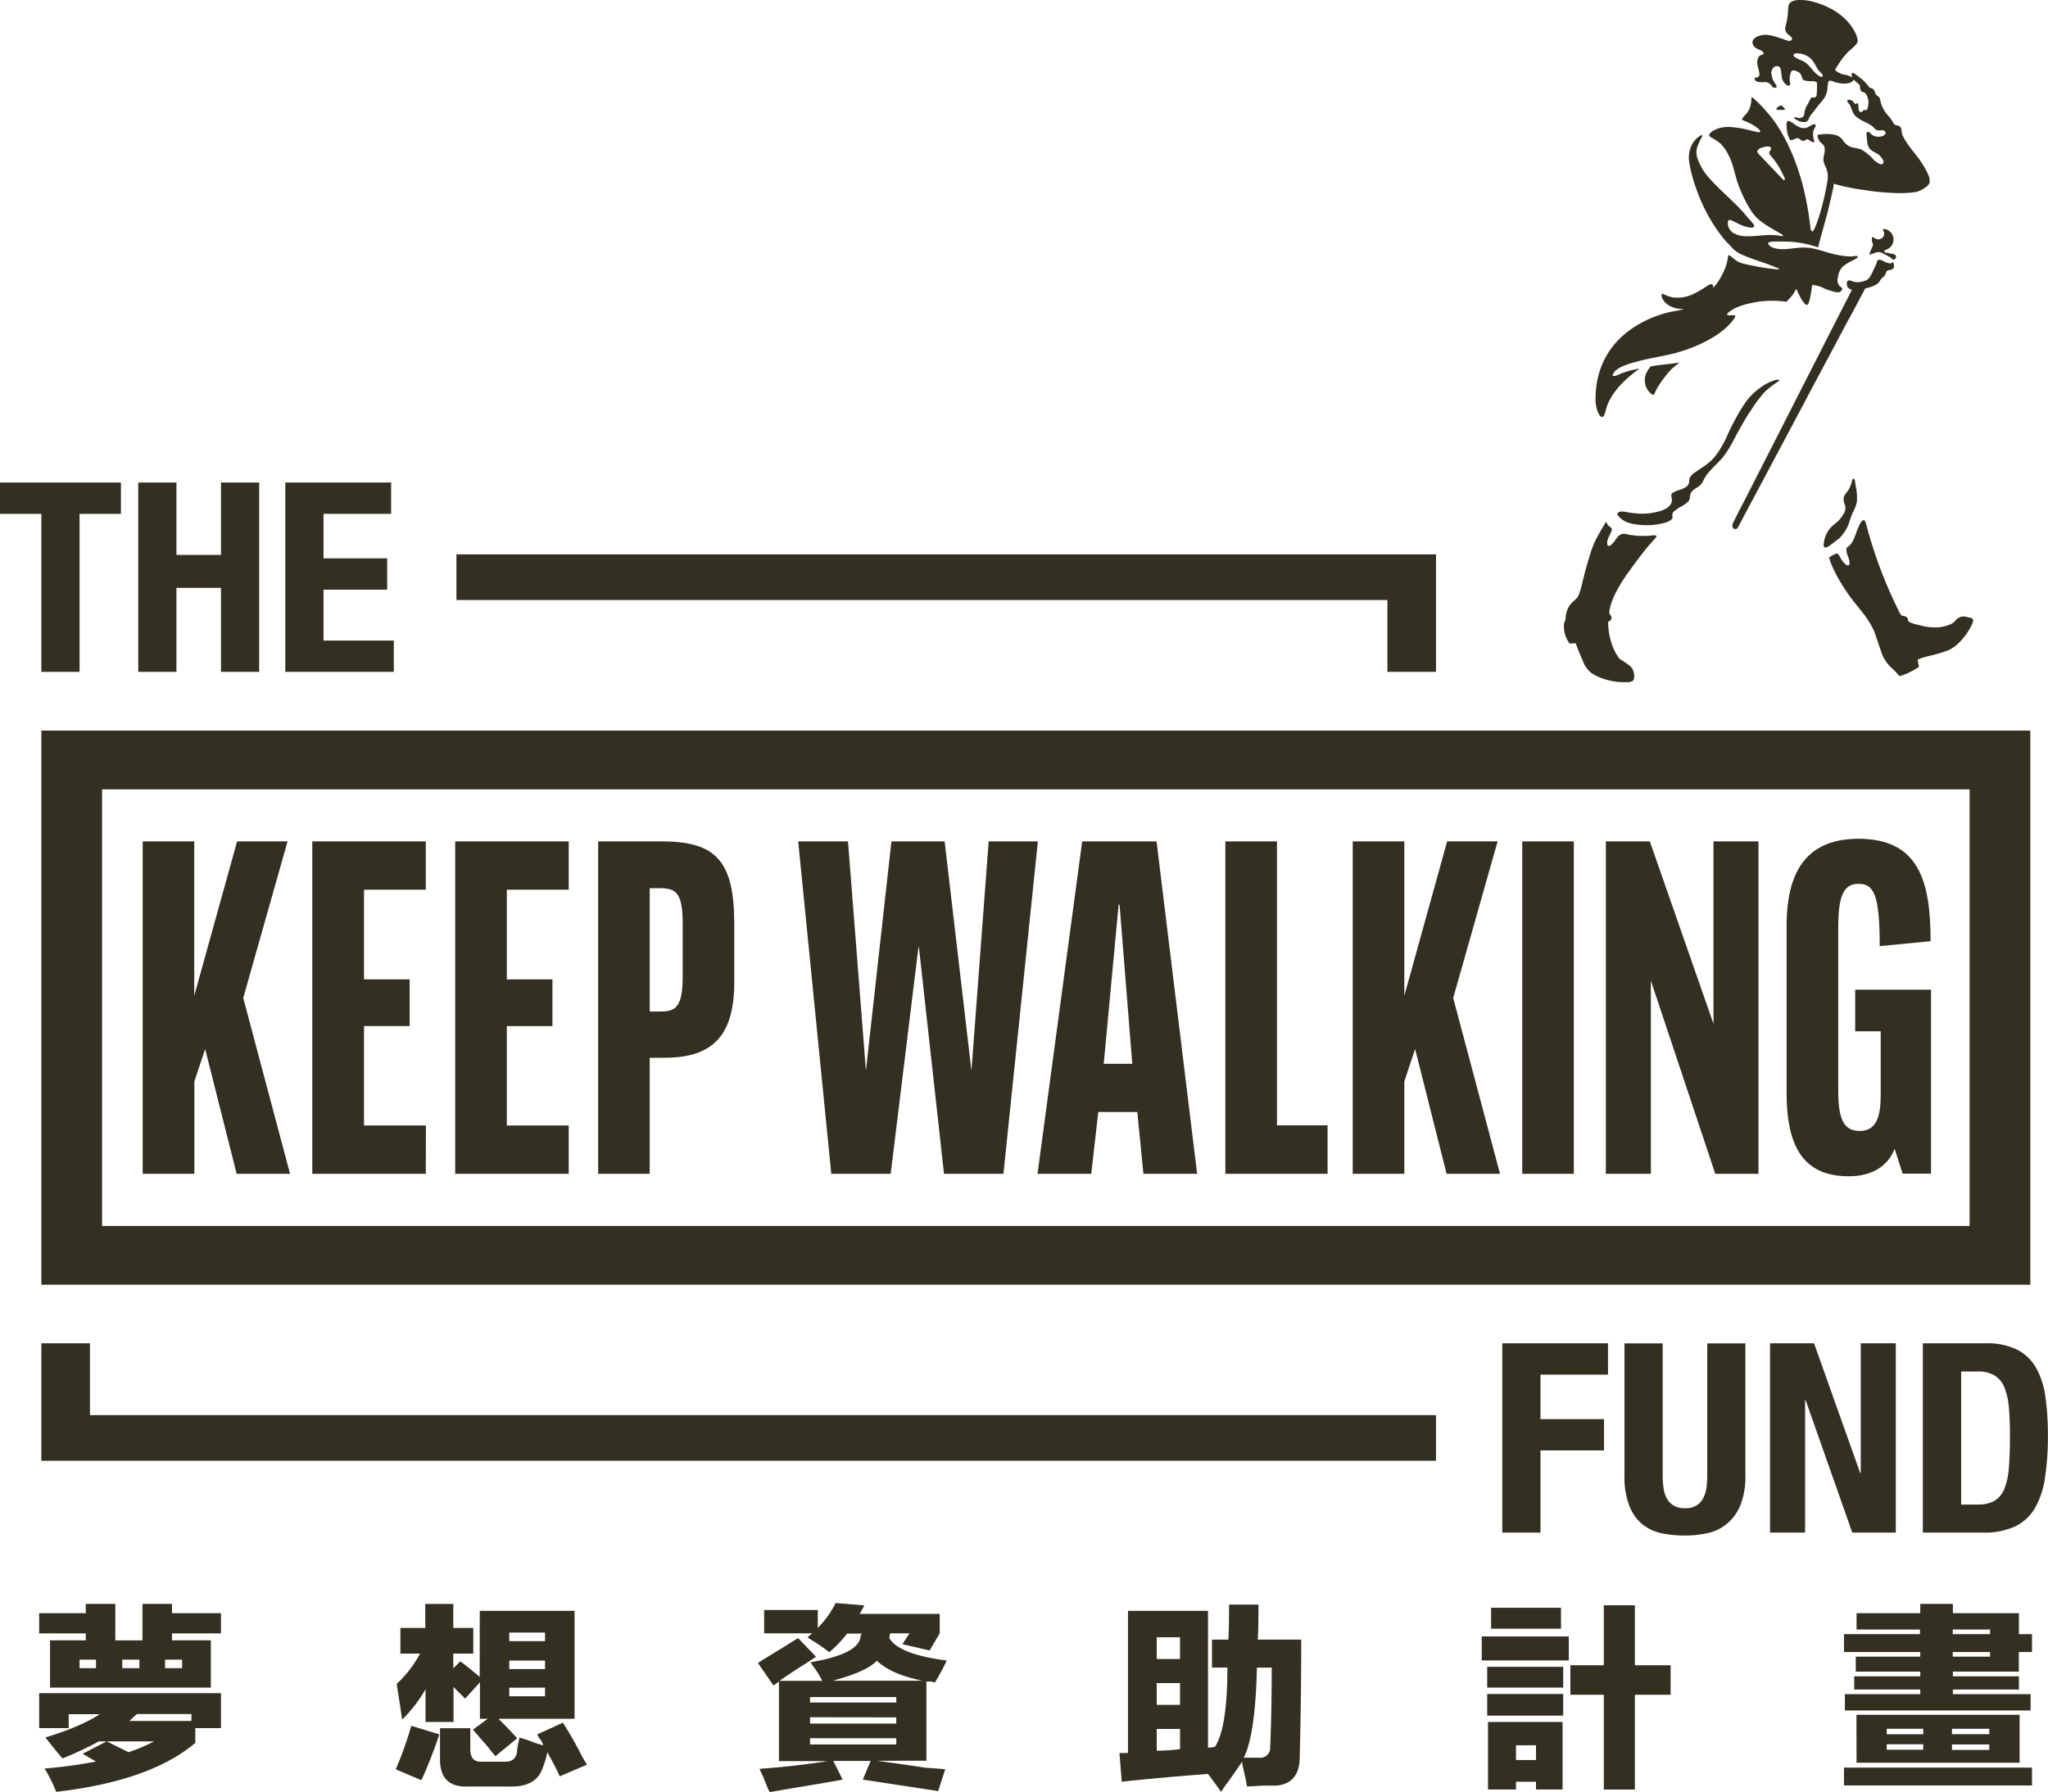 <svg xmlns="http://www.w3.org/2000/svg" viewBox="0 0 512 448.06"><defs><style>.cls-1{fill:#332f21;}</style></defs><g id="圖層_2" data-name="圖層 2"><g id="圖層_2-2" data-name="圖層 2"><path class="cls-1" d="M10.34,182.69V321.25H507.58V182.69ZM492.4,306.56H25.52V197.38H492.4Z"/><path class="cls-1" d="M375,293.52H361.62l0-.13-7.84-31.08-2.7,8.12v23.09h-12.9V210.4h12.9V249l10.71-38.62h12.62L363.3,249.55Z"/><path class="cls-1" d="M72.51,293.52H59.13l0-.13-7.84-31.08-2.7,8.12v23.09H35.67V210.4H48.56V249L59.27,210.4H71.89L60.81,249.55Z"/><path class="cls-1" d="M106.45,293.52H78.07V210.4h28.38v12.08H91V244.9h11.41v11.68H91v24.86h15.48Z"/><path class="cls-1" d="M142.18,293.52H113.8V210.4h28.38v12.08H126.7V244.9h11.41v11.68H126.7v24.86h15.48Z"/><path class="cls-1" d="M199.55,210.4H212l4.48,57.34,6.38-57.34h13.3l6.7,57.34,4.31-57.34h12.3l-8.61,83.12H236l-6.27-56.64h-.12l-6.94,56.64H207.82Z"/><path class="cls-1" d="M274.57,278.07h9.75l1.54,15.45h13.42L289.14,210.4H270.55l-11.17,83.12h13.43Zm8.5-12.06h-7.14l3.73-39.8h.23Z"/><path class="cls-1" d="M331.89,293.52H306.34V210.4h12.9v71h12.65Z"/><path class="cls-1" d="M393.45,293.52H380.56V210.4h12.89Z"/><path class="cls-1" d="M412.72,293.52H401.46V210.4h11L428.37,256V210.4h11.25v83.12h-10.8l-16.1-48.3Z"/><path class="cls-1" d="M162.43,264.5h3.69c12.23,0,17.45-5.69,17.45-19V231.17c0-15.73-4.4-20.77-18.11-20.77H149.54v83.12h12.89Zm8.24-20.26c0,7.61-1.78,8.7-5.6,8.7h-2.64V222.1h2.64c3.82,0,5.6,1.09,5.6,8.69Z"/><path class="cls-1" d="M446.65,273.32V231.47c0-14.62,5.88-21.73,18-21.73,15.23,0,18,10.91,18,25.61l-12.72,1.24c0-13-1.5-15.58-5.29-15.58s-5.08,3.05-5.08,11V272.7c0,7.17,1.37,10.1,5.37,10.1,4.47,0,5.25-4.08,5.25-9.23V257.89H463.8V247.48h18.95v46h-7.09l-2-6.22c-1.67,4.37-5.74,6.87-11.38,6.87C451.48,294.17,446.65,287.57,446.65,273.32Z"/><path class="cls-1" d="M30.23,128.49H19.89V168H10.34V128.49H0v-7.83H30.23Z"/><path class="cls-1" d="M44.11,120.66v18.1H55.25v-18.1h9.54V168H55.25V147H44.11v21H34.56V120.66Z"/><path class="cls-1" d="M97.78,128.49H80.88v11.13H96.79v7.83H80.88v12.73H98.45V168H71.33V120.66H97.78Z"/><path class="cls-1" d="M402,335.9v7.83H385.12v11.14H401v7.82H385.12v20.55h-9.55V335.9Z"/><path class="cls-1" d="M415.67,368.92a22,22,0,0,0,.23,3.28,7.53,7.53,0,0,0,.86,2.59,4.61,4.61,0,0,0,1.73,1.72,5.43,5.43,0,0,0,2.75.63,5.37,5.37,0,0,0,2.78-.63,4.65,4.65,0,0,0,1.69-1.72,7.53,7.53,0,0,0,.87-2.59,22,22,0,0,0,.23-3.28v-33h9.54v33a19.29,19.29,0,0,1-1.25,7.46,11.93,11.93,0,0,1-3.39,4.67,11.29,11.29,0,0,1-4.84,2.32,26,26,0,0,1-5.63.6,29.72,29.72,0,0,1-5.64-.53,11.48,11.48,0,0,1-4.84-2.15,11.14,11.14,0,0,1-3.38-4.61,20.2,20.2,0,0,1-1.26-7.76v-33h9.55Z"/><path class="cls-1" d="M465.05,368.33h.14V335.9h8.75v47.34H463.07L451.4,350.09h-.13v33.15h-8.76V335.9h11Z"/><path class="cls-1" d="M496.35,335.9a17.14,17.14,0,0,1,8,1.63,11.57,11.57,0,0,1,4.74,4.64,20.6,20.6,0,0,1,2.28,7.26,68.13,68.13,0,0,1,.6,9.48,67,67,0,0,1-.76,10.84,20.7,20.7,0,0,1-2.62,7.59,11.52,11.52,0,0,1-5,4.44,18.68,18.68,0,0,1-7.89,1.46H480.71V335.9Zm-1.85,40.31a8.13,8.13,0,0,0,4-.86A5.87,5.87,0,0,0,501,372.5a16.31,16.31,0,0,0,1.19-5.24c.2-2.16.3-4.86.3-8.08q0-4.05-.26-7.1a17.38,17.38,0,0,0-1.1-5.07,6.32,6.32,0,0,0-2.45-3.05,8,8,0,0,0-4.34-1h-4.05v33.28Z"/><path class="cls-1" d="M55.24,403.39v5.05H43v1.74h9.71V422H12.51V410.18h8.94v-1.74H9.79v-5.05H21.45v-2.33h7.38v9.12h6.79v-9.12H43v2.33ZM20.67,438.54l6-3.1,5.44,2.71a41.29,41.29,0,0,0,6.41-2.71H24.75a90.71,90.71,0,0,1-9.13,4.27q-2.14-2.52-4.27-5.25,8.92-2.71,13.59-5.82H17.17v3.49H9.79v-8.74H55.24v8.74H48.83v3.69q-11.26,9.53-34.77,12.24a40.09,40.09,0,0,0-2.91-5.83A121.32,121.32,0,0,0,24,440.49ZM19.89,415v2.14H24V415Zm10.68,0v2.14h4.28V415Zm17.29,13.6H34.26l-1.94,1.74H47.86ZM45.53,415H41.26v2.14h4.27Z"/><path class="cls-1" d="M98.94,442.43a90,90,0,0,0,3.88-10.88l7,2.14a111.31,111.31,0,0,1-4.47,11.46Zm21-39.63h23.7v27h-19c1.56,1.56,3.11,3.18,4.67,4.86l-5.44,4.47a22.31,22.31,0,0,1-1.75-2.14l-3.89-4.47,3.69-2.72h-1.94v-9.13l-3.69,4.08-2.91-2.91v8.74h-7v-8.16a36.09,36.09,0,0,1-5.83,7.58c-.13-.78-.33-2.07-.58-3.89-.39-2.33-.65-4-.78-5.05a29.05,29.05,0,0,0,5.83-7.57H100.1v-6.41h6.22v-6h7v6h5v6.41h-5v3.69l1.75-1.75q2.13,1.56,4.85,3.88Zm14.38,30.89,6.4-2.92a93.46,93.46,0,0,1,4.86,8.55c.52.91.91,1.55,1.17,1.94l-6.8,2.92c-.91-1.95-1.94-3.95-3.11-6a23.75,23.75,0,0,1-1.17,3.89q-1.54,4.66-7.76,4.66H116.8q-7,.19-6.79-7.19v-7.38h7.57v5.25q0,3.3,2.91,3.11h5.44c1.95.13,3-.65,3.31-2.34a16.5,16.5,0,0,1,.38-2.52,5.41,5.41,0,0,0,.2-1.17c.51.14,1.36.39,2.52.78a25.81,25.81,0,0,0,3.5,1.17,5.44,5.44,0,0,0-1.17-2A2.34,2.34,0,0,0,134.29,433.69Zm-7-25.45v2.14h8.94v-2.14Zm0,7v2.13h8.94v-2.13Zm0,6.79v2.14h8.94V422Z"/><path class="cls-1" d="M219.21,440.29q4.47.58,12.24,1.75c2.2.13,3.81.26,4.85.39l-1.75,5.44L215.71,445l1.95-4.66h-9.33l2.33,4.66c-1.29.26-3.17.59-5.63,1q-8.16,1.36-12.62,2.14a22.85,22.85,0,0,1-1-2.33c-.65-1.55-1.16-2.72-1.55-3.5q8.35-.57,17.09-1.94H194.74V420.48l-1.36,1-3.89-5.63c1.17-.78,2.85-1.81,5-3.11s3.89-2.46,5.05-3.11l4.47,4.66c-.78.52-1.88,1.24-3.3,2.14-2.46,1.55-4.41,2.85-5.83,3.88h10.68a23.13,23.13,0,0,0-2.13-3.49,8.82,8.82,0,0,1-.78-1.17q11.46-1.94,12.43-6a2,2,0,0,1,.39-1.16h-3.69a30.55,30.55,0,0,1-4.47,4.66,41.74,41.74,0,0,0-3.88-2.72c-.65-.39-1.17-.71-1.56-1l1.17-1h-12v-5.83h13.4v4.47a23.91,23.91,0,0,0,4.47-6.22l7.18.58-1.16,2.14h20v4.86l-2.52,4.27-6.8-1.55,1.75-2.72h-4.86a4,4,0,0,1-.19,1.16q2.33,4.08,14.37,5.64a55.36,55.36,0,0,1-2.91,5.43,3.1,3.1,0,0,1-1-.19h-1.17v19.81Zm-16.7-15.93v1.36h21.56v-1.36Zm0,5.05V431h21.56v-1.56Zm0,5.25v1.55h21.56v-1.55Zm28.16-14.38q-7.77-1.54-11.46-5c-1.68,1.81-5.38,3.49-11.07,5Z"/><path class="cls-1" d="M314.62,401.25q0,6.22-.19,8.74h10.88q0,14.38-.39,29.72-.19,6.41-6,6.8h-3.31c-1.81.12-3.1.19-3.88.19-.13-1-.46-2.65-1-4.85a8.35,8.35,0,0,1-.2-1.36c-.64,1-1.81,2.72-3.49,5.05a29.79,29.79,0,0,0-1.75,2.52c-.39-.52-.91-1.23-1.55-2.14L302,443.59c-1.82.13-5.05.39-9.71.78-5.7.52-9.65.9-11.85,1.17l-.58-7.19H282V402.8h20V437a7.82,7.82,0,0,0,1.75-.19q3.11-4.86,3.1-19.82H303v-7h4.08c.13-1.42.19-4.34.19-8.74Zm-25.44,8.16v5.44H295v-5.44Zm0,11.46v5.44H295v-5.44Zm0,16.9a44,44,0,0,0,5.83-.39v-5.05h-5.83ZM317.93,417h-3.7q-.39,16.9-3.3,22.53h3.89a2.43,2.43,0,0,0,2.72-2.52Q317.93,428.25,317.93,417Z"/><path class="cls-1" d="M370.44,409.21H392.2v6H370.44Zm1.36,7.58h19V422h-19Zm0,6.8h19V429h-19Zm.2,23.89v-16.9h18.64v16.9H384v-1.94H379v1.94Zm.77-45.45h17.48v5.24H372.77ZM379,436.41v3.69H384v-3.69Zm13.6-20h8.35v-15h7.77v15h8.93v7.38h-8.93v23.7h-7.77v-23.7h-8.35Z"/><path class="cls-1" d="M463.94,414.26h16.13V413.1H461v-4.47h19v-1.16H464.14v-4.08h15.93v-2.33h8.15v2.33h16.51v5.24H508v4.47h-3.3V418H488.22v1.17h16.51v3.3H488.22v1.17h19.43v4.08H461.22v-4.08h18.85v-1.17H463.55v-3.3h16.52V418H463.94ZM461,442h47v4.47H461Zm3.11-13.21h40.79v12H464.14Zm7.57,3.5v1.36h9.13v-1.36Zm0,3.88v1.36h9.13v-1.36Zm25.64-3.88H488v1.36h9.32ZM488,437.57h9.32v-1.36H488Zm9.52-30.1h-9.33v1.16h9.33Zm-9.33,6.79h9.33V413.1h-9.33Z"/><polygon class="cls-1" points="114.11 150.04 346.85 150.04 346.85 168 359 168 359 138.62 114.11 138.62 114.11 150.04"/><polygon class="cls-1" points="359 353.86 22.49 353.86 22.49 335.9 10.34 335.9 10.34 365.28 359 365.28 359 353.86"/><path class="cls-1" d="M413,98.61c.17.1.36.23.5,0,.26-.39.42-.87.65-1.28a22.83,22.83,0,0,1,2-3,16.55,16.55,0,0,1,1.71-2c.56-.53,1.16-1,1.77-1.5.23-.16.16-.2-.07-.15-1.45.27-2.92.39-4.38.57-.65.07-2.31.34-2.45.36a.36.36,0,0,0-.12.08,10.34,10.34,0,0,0-1,1.53,4.39,4.39,0,0,0,1.39,5.4"/><path class="cls-1" d="M447.11,34.05a5.22,5.22,0,0,0,.28.75.46.46,0,0,0,.5.22c.41-.08.79-.32,1.19-.42.24-.05.45-.14.65,0a1.71,1.71,0,0,0,1.06.62c.42,0,.63-.22.95-.43.13-.08.64.33.76.4s1.19.76,1.06.09a7.94,7.94,0,0,1-.31-1.74,3.14,3.14,0,0,1,.28-1.28c.1-.21.7-1,.23-1.15a1.42,1.42,0,0,0-.88.18,11.62,11.62,0,0,1-1.2.65,2.93,2.93,0,0,1-2.11-.27c-.33-.18-.65-.39-1-.6a4.46,4.46,0,0,0-1.14-.74c-.18-.07-.49-.18-.62,0a2.38,2.38,0,0,0-.16,1.19,7.41,7.41,0,0,0,.42,2.47"/><path class="cls-1" d="M444.5,27.48c.34,0,.68,0,1,0s.85.09.7-.31c-.07-.16-.28-.3-.4-.41s-.3-.33-.47-.36c-.36-.06-.81.3-1.05.53s-.29.6.2.54"/><path class="cls-1" d="M468,63.54a4.22,4.22,0,0,1,1.62-.52,3.32,3.32,0,0,1,1.42.5c.51.27,1,.53,1.5.83a3.38,3.38,0,0,1,.63.5c.08.08.07.14.19.1a.85.85,0,0,0,.22-.09.92.92,0,0,0,.34-.34c.39-.71-.39-1-1-1.08-.41-.06-.82-.15-1.22-.24-.16,0-.48-.06-.57-.2-.23-.34.27-.51.49-.59a2.91,2.91,0,0,0,.93-.58,2.67,2.67,0,0,0-.78-4.38c-.22-.1-.68-.28-.92-.14s0,.48.1.64a1.36,1.36,0,0,1,0,1,1.49,1.49,0,0,1-1.48.9,1.89,1.89,0,0,1-1-.43c-.08-.06-.22-.23-.33-.16s-.15.27-.16.4a2.5,2.5,0,0,0,.15,1.12c.06.15.2.32.14.46s-.15.37-.23.55c-.24.57-.49,1.14-.7,1.72-.14.37.42,0,.56,0"/><path class="cls-1" d="M460,134.42a5.23,5.23,0,0,0,.74-.88,8.84,8.84,0,0,0,.74-1.07,10.53,10.53,0,0,0,1-2.44,17.27,17.27,0,0,1,1-2.46,8,8,0,0,0,.74-2.09,13.43,13.43,0,0,0-.27-3.84c-.07-.45-.15-.9-.21-1.36,0-.19-.14-.61-.41-.57s-.32.51-.37.72a7.1,7.1,0,0,1-.8,2c-.43.73-1.13,1.27-1.26,2.16a4.53,4.53,0,0,0,.38,1.84,2.53,2.53,0,0,1-.29,1.92,10.5,10.5,0,0,1-1.17,1.65,12.39,12.39,0,0,1-1.55,1.35,6.93,6.93,0,0,0-2.28,4.24c-.07.38-.24,1.4.44,1.32a2.74,2.74,0,0,0,1.09-.58c.88-.6,1.71-1.26,2.53-1.94"/><path class="cls-1" d="M492.52,154.43a2.27,2.27,0,0,1-.59-.07,2.05,2.05,0,0,0-.55-.16,2.59,2.59,0,0,0-2,.48c-.31.25-.56.56-.84.83a3.52,3.52,0,0,1-1.22.72,11.56,11.56,0,0,1-2.38.61,13.66,13.66,0,0,1-5.16-.54,12.84,12.84,0,0,1-1.39-.35c-.22-.07-.43-.15-.64-.24a1.91,1.91,0,0,1-.63-.34c-.11-.16-.1-.42-.17-.6a1.14,1.14,0,0,0-.81-.7,3,3,0,0,0-.58-.11c-.15,0-.23-.15-.33-.26a3.39,3.39,0,0,1-.41-.65c-.23-.46-.45-.91-.67-1.37-.64-1.33-1.25-2.66-1.84-4a114.85,114.85,0,0,1-4.12-10.92c-.47-1.48-.92-3-1.33-4.47a14.59,14.59,0,0,0-.45-1.6c-.08-.21-.16-.6-.45-.62s-.68.4-.84.7a21,21,0,0,0-1.08,2.49,13.81,13.81,0,0,1-.91,2.17,4.47,4.47,0,0,1-.64.86,4.72,4.72,0,0,1-.41.37c-.14.11-.35.19-.4.37-.26.93.24,1.73.49,2.6.11.41.4,1.25.07,1.63s-.88-.16-1.1-.36a7.34,7.34,0,0,1-1.2-1.73c-.22-.37-.44-.82-.91-.73a5.28,5.28,0,0,0-1.39.73c-.18.11-.43.14-.36.35a18.94,18.94,0,0,0,.82,2.17,34.57,34.57,0,0,0,2.27,4.3,46.12,46.12,0,0,0,3,4.33c1.12,1.45,2.35,2.84,3.37,4.35a21.44,21.44,0,0,1,1.79,3.14c.31.86,1.93,5.65,2.09,6.06a10.09,10.09,0,0,0,2.62,3.46c.51.46,1,1,1.42,1.5.2.21.18.26.45.18a14.77,14.77,0,0,0,1.72-.64,15.25,15.25,0,0,0,2.25-1.21c.06,0,.69-.42.67-.52a8,8,0,0,1-.31-1.74,21.28,21.28,0,0,1,2.71-.85,37.14,37.14,0,0,0,4.16-1.16,8.81,8.81,0,0,0,2.64-1.44,14.92,14.92,0,0,0,2.33-2.5,14.32,14.32,0,0,0,1.63-2.64,5,5,0,0,0,.38-1.06c.08-.38-.4-.78-.75-.81"/><path class="cls-1" d="M437.38,103.2A33.37,33.37,0,0,1,441.19,98a20.59,20.59,0,0,1,3.31-2.56c.09-.07.48-.32.23-.44a1.69,1.69,0,0,0-1,.07,11.42,11.42,0,0,0-3.81,2,16,16,0,0,0-3.46,3.41,54.72,54.72,0,0,0-4.77,8.73,27.57,27.57,0,0,1-2.16,3.86,13.1,13.1,0,0,1-1.62,2,18.59,18.59,0,0,1-2.21,1.74c-.65.45-1.32.88-2,1.36a3.13,3.13,0,0,0-1.36,1.58,9.46,9.46,0,0,1-.11,1.07,2,2,0,0,1-.57.83,5.7,5.7,0,0,1-1.47.76,7.24,7.24,0,0,0-2.06.86c-.54.29-.19,1.12-.15,1.58.16,1.72-1.79,2.64-3.16,3a16.07,16.07,0,0,1-4.92.59,25.39,25.39,0,0,1-3.58-.45c-.54-.09-1.42-.21-1.83.26s.32,1,.65,1.33a5.52,5.52,0,0,0,1.89,1.1,10.75,10.75,0,0,0,1.11.31l.47.08a18,18,0,0,0,5.28.12,17.22,17.22,0,0,0,2-.39,4.92,4.92,0,0,0,1.88-.8,1,1,0,0,0,.37-.9,1.51,1.51,0,0,1,0-.76,1.38,1.38,0,0,1,.54-.61,9.69,9.69,0,0,1,1.11-.79,11.12,11.12,0,0,0,2.2-1.44,1.92,1.92,0,0,0,.49-1.07,2.71,2.71,0,0,1,.24-1.16,3.24,3.24,0,0,1,.83-.9c.33-.24.68-.43,1-.64a3.53,3.53,0,0,0,1.25-1.48,11.31,11.31,0,0,1,.89-1.55c.37-.48.79-.93,1.2-1.38,1-1.08,2.14-2.08,3.05-3.26a26.86,26.86,0,0,0,2.46-4c1.26-2.37,2.55-4.7,4-7"/><path class="cls-1" d="M413.59,133.82a20,20,0,0,1-7.15-.28,1.55,1.55,0,0,0-.88,0,2.16,2.16,0,0,0-.93.5,6.69,6.69,0,0,0-.79,1,8.41,8.41,0,0,1-.82,1c-.26.24-.94.84-1.16.23a2.54,2.54,0,0,1,.15-1.56c.26-.73.74-1.41.93-2.16,0-.15.09-.42-.07-.51a6.06,6.06,0,0,1-.74-.6,1.53,1.53,0,0,1-.48-.83c-.07-.23-.2,0-.27.11-.19.3-.38.61-.56.92-.65,1.07-1.27,2.16-1.85,3.28a20.13,20.13,0,0,0-1.24,3.09c-.44,1.4-.86,2.8-1.26,4.21s-.7,2.8-1.06,4.21a20,20,0,0,1-.6,2,3.43,3.43,0,0,1-.62,1.14c-.26.3-.59.55-.88.83a5.38,5.38,0,0,0-1.37,1.84,6.39,6.39,0,0,0-.53,2.19,2.68,2.68,0,0,0,0,.4c0,.08-.09.22-.13.29a4.43,4.43,0,0,0-.31,1.24,7.26,7.26,0,0,0,1.36,4.46c.11.19.71.06.91.06s.63-.13.72.1c.54,1.43,1.12,2.85,1.73,4.25a7,7,0,0,0,2.16,3.06,13.06,13.06,0,0,0,4.37,1.83,15.11,15.11,0,0,0,4.39.45,2.81,2.81,0,0,0,1.62-.33,1.39,1.39,0,0,0,.28-.63,2.55,2.55,0,0,0,0-1,3.16,3.16,0,0,0-.85-1.94,12.38,12.38,0,0,0-1.43-1.07c-.4-.27-.8-.52-1.21-.77a1.34,1.34,0,0,1-.39-.43,12.69,12.69,0,0,1-1.93-4.19,15.87,15.87,0,0,1-.65-4.39c0-.14-.05-.37.1-.42a.94.94,0,0,0,.43-.25.9.9,0,0,0,.28-.83c0-.35-.39-.57-.49-.92a1.64,1.64,0,0,1,0-.73,14.67,14.67,0,0,1,1.12-3.55,38.63,38.63,0,0,1,4.07-6.64c1.08-1.53,2.19-3,3.36-4.51.74-.94,1.51-1.85,2.32-2.73.2-.23.42-.45.61-.69s.27-.31.27-.49-.41-.19-.55-.19"/><path class="cls-1" d="M462.33,79.61l3.36-6.33.42-.78a2.69,2.69,0,0,1,.16-.29c.08-.15.23-.13.39-.17a11.35,11.35,0,0,0,1.14-.32,7.53,7.53,0,0,0,1.41-.66,2.36,2.36,0,0,0,.85-1,4.33,4.33,0,0,1,.84-.87,2.53,2.53,0,0,0,.66-1.17c.16-.53,1-.44,1.45-.66.73-.38.49-1.19.25-1.83,0-.08-.06,0-.08,0-.42.62-1.32.19-1.84,0s-1.31-.8-1.79-.52c-.27.15-.33.59-.43.86s-.15.34-.22.51c-.2.43-.41.87-.6,1.3a10.38,10.38,0,0,1-.87,1.61,2,2,0,0,1-.72.71,5.27,5.27,0,0,1-1,.38,4.74,4.74,0,0,1-2.15.1c-.46-.09-1-.5-1.48-.32s-.42,1-.25,1.49a1.59,1.59,0,0,0,1.17.76c-.65,1.33-1,2-1.53,3l-1.19,2.34c-1.36,2.68-2.72,5.34-4.08,8q-2.74,5.4-5.5,10.8l-5.91,11.61-5.34,10.47c-1.25,2.45-2.5,4.91-3.76,7.36l-1,1.91c-.06.13-.13.27-.2.4-.29.59-.59,1.17-.87,1.76s-.65,1.13-.48,1.71a.72.72,0,0,0,1.35.09c.09-.15.17-.3.25-.45l1-1.91,3.78-7.09q2.7-5.05,5.39-10.13l6.16-11.58q3-5.7,6.08-11.42l5.14-9.67"/><path class="cls-1" d="M481.86,43.26a21.18,21.18,0,0,0-1.6-2.77c-1.32-2-3-3.69-4.17-5.78a8.09,8.09,0,0,1-.55-1.15c-.18-.49-.07-1-.27-1.52a1.32,1.32,0,0,0-1-.68,1.18,1.18,0,0,1-1-.76,10.53,10.53,0,0,0-1.46-1.93,7.89,7.89,0,0,1-1.41-2.43c-.22-.58-.31-1.18-.52-1.76-.12-.34-.35-.36-.61-.54a1.88,1.88,0,0,1-.57-1,1.4,1.4,0,0,0-.8-.88,1.38,1.38,0,0,0-.45-.08c-.11-.13-.22-.27-.32-.41a10.15,10.15,0,0,0-1.84-1.92c-.53-.42-1.07-.81-1.62-1.2-.15-.11-.33-.26-.54-.18-.45.18-.16.83,0,1.11a6.69,6.69,0,0,0-2.41-.78,5.2,5.2,0,0,1-1.45-.68c-.21-.14-.53-.33-.43-.59a1.81,1.81,0,0,1,.15-.29c.25-.42.44-.69.7-1.09a16.78,16.78,0,0,1,2.72-3.33A13.73,13.73,0,0,0,464.12,11a1.21,1.21,0,0,0,.3-.86,6,6,0,0,0-.73-2.18,11.88,11.88,0,0,0-2.2-3A15.34,15.34,0,0,0,457.38,2a20.11,20.11,0,0,0-4.67-1.7,11.47,11.47,0,0,0-3.2-.29c-.88.06-2,.31-2.34,1.27A9.15,9.15,0,0,0,447,3a18.2,18.2,0,0,1-.36,2.55,13.22,13.22,0,0,0-.35,1.66,2,2,0,0,0,.88,1.5c.29.26,1.16.8.73,1.27s-.92.18-1.28.09-.77-.28-1.17-.41-.93-.29-1.39-.44a9.34,9.34,0,0,0-2.51-.51,4.79,4.79,0,0,0-1.87.29,2.7,2.7,0,0,0-1.47,1.09,1.56,1.56,0,0,0,.55,1.74,3.59,3.59,0,0,0,1.08.61,1.77,1.77,0,0,1,1,.68.34.34,0,0,1-.16.52c-.17.09-.37.09-.54.18a1.25,1.25,0,0,0-.37.28,2.73,2.73,0,0,0-.37,2.27c.1.66.37,1.3.44,2a1,1,0,0,1-.17.77,1,1,0,0,1-.67.25c-.41.05-.4.2-.26.56a.86.86,0,0,0,.47.45,5.39,5.39,0,0,0,2.08.11A2.17,2.17,0,0,1,443,21.58a.85.85,0,0,0,1,.32c.36-.16.06-.62-.08-.83a4.67,4.67,0,0,1-1-2.29,1.86,1.86,0,0,1,.58-2,1.33,1.33,0,0,1,1-.23,1.07,1.07,0,0,1,.68.8c.24.81.12,1.66.4,2.47a2.64,2.64,0,0,0,.61,1c.23.23.76.8,1.12.57s.19-.62.17-.89a4.5,4.5,0,0,1-.05-1.16,5,5,0,0,1,.3-1.27.63.63,0,0,1,.72-.46,2.07,2.07,0,0,1,.91.29,1.78,1.78,0,0,1,.87.75,8.7,8.7,0,0,1,.38,1,.87.87,0,0,0,.6.5,9.27,9.27,0,0,0,2,.16,1.85,1.85,0,0,1,.86.18c.17.11.17.39.18.57a19.8,19.8,0,0,1-.06,2.31c0,.45-.09,1-.66,1-.29,0-.64-.1-.81.19s-.41.78-.61,1.18A7.45,7.45,0,0,0,451.11,28a2.08,2.08,0,0,1-.23,1.05,1.28,1.28,0,0,1-1.05.47,2,2,0,0,1-.64-.1,1.74,1.74,0,0,0-.54-.15c-.34,0,.16.48.22.52a3.58,3.58,0,0,0,2.29.73,1.26,1.26,0,0,0,.75-.31,1.71,1.71,0,0,0,.36-.71A6.74,6.74,0,0,1,453.33,28c.53-.66,1-1.38,1.55-2a11.87,11.87,0,0,0,1.21-1.52,5.41,5.41,0,0,0,.78-2.37c0-.43.07-.87.14-1.3s.15-.66.59-.64a4.19,4.19,0,0,1,.95.3c.36.11.72.2,1.09.28a7.47,7.47,0,0,0,1.7.15,3.71,3.71,0,0,0,1.39-.32c.25-.11.66-.35.66-.73,0,0,0,0,0,0a9.08,9.08,0,0,0,.91.85c.22.21.56.47.62.56a.87.87,0,0,1,.07.42,4.28,4.28,0,0,0,.15.87c.15.49.81.46,1.17.72a2.92,2.92,0,0,1,.63,1.27,2.77,2.77,0,0,1,.15,1.37,3.59,3.59,0,0,1-.34,1.45c-.16.25-.6.32-.7,0a1.7,1.7,0,0,1-.69.64c-.5.2-.65-.4-.7-.74s-.07-1.45-.23-1.46-.46.23-.67.15-.31-.37-.43-.48A1.31,1.31,0,0,0,462,25c-.51.23.13.76.3,1,.63.93.75,2.23,1.55,3a10.08,10.08,0,0,0,2.64,1.62,12.68,12.68,0,0,1,1.38.8c.43.3.74.71,1.15,1,.64.5,1.56-.16,2.14.35s0,1.06-.55,1.25a2.94,2.94,0,0,1-2.68-.36c-.2-.17-.37-.38-.56-.55s-.82-.24-.74.32a20.57,20.57,0,0,0,.3,2.72c.32,1.27,1.27,1.71,2.34,2.23a4.28,4.28,0,0,1,1.2,1.2c.26.29.59.94.28,1.31s-.81.12-1.23-.1a7.09,7.09,0,0,1-1.26-1,11.33,11.33,0,0,0-3-2.43c-.94-.36-2-.32-2.9-.76a4.68,4.68,0,0,1-1.83-1.81,3.63,3.63,0,0,0-2.18-1.14,9.55,9.55,0,0,0-3.33,0c-.06,0-.6,0-.61.06s0,.35,0,.49a3.41,3.41,0,0,0,.55,1.19c.21.26.5.45.73.69.78.8.47,1.9.28,2.88a3.53,3.53,0,0,0,0,1.71,10,10,0,0,0,.56,1.3,5.92,5.92,0,0,1,.32,3.33c-.85,5.54-3.07,12.5-3.73,12.55-.17,0-.42-.14-.52-1-.46-3.71-1.67-14.44-7.53-24.25-.53-.89-1.11-1.75-1.72-2.58-.73-1-1.57-1.94-2.39-2.87a25.76,25.76,0,0,0-2.08-2.1c-.08-.08-.91-.9-1-.66s.06.69-.19,1.68a4.64,4.64,0,0,1-1.1,2.37c-.23.3-.54.55-.77.86s-.34.44-.33.53.45.34.52.36A12.66,12.66,0,0,1,439,31.74c.16.12,1.32.92,1,1.21s-.79,0-1,0l-1.91-.47a23,23,0,0,0-3.77-.65,9.21,9.21,0,0,0-3.19.13,6.57,6.57,0,0,0-2.1.91c-.54.4-1.12,1-.36,1.42a16.38,16.38,0,0,1,2.43,1.59,10.41,10.41,0,0,1,2,2.85c1.19,2.18,1.52,4.68,2.33,7a33.83,33.83,0,0,0,3.08,6.56A11,11,0,0,0,440,55.17a28.45,28.45,0,0,0,2.51,1.71c1,.61,2,1.12,3,1.76.4.27.25.48-.19.39s-.81-.15-1.22-.19c-2.44-.27-4.85.28-7.29.23a6.48,6.48,0,0,1-3.46-.8A2.88,2.88,0,0,1,432,55.35c.2-.55.75-.3,1.13-.13.59.27,1.16.58,1.74.86a9.5,9.5,0,0,0,1.87.68c.42.09,1.34.32,1.69,0s-.18-.84-.35-1.07c-.42-.55-.91-1-1.37-1.56s-1-1.22-1.58-1.8c-2.45-2.58-5.17-4.88-7.56-7.51a14.52,14.52,0,0,1-3.22-5.26,7.18,7.18,0,0,1-.2-.92,4.75,4.75,0,0,1,.1-1.68,13.75,13.75,0,0,1,1.18-2.63c0-.08.24-.39.15-.49s-.35,0-.44.07A5.54,5.54,0,0,0,423.07,36a7.22,7.22,0,0,0-.72,4.79,34.55,34.55,0,0,0,1.74,6.47,42.06,42.06,0,0,0,3.31,7.26,38.1,38.1,0,0,0,3.74,5.42c.56.67,1.22,1.23,1.78,1.89a6.9,6.9,0,0,0,2.45,1.79c2,.91,4.08,1.56,6.13,2.28.73.25,2.34.88,3.05,1.19.91.4-.61.23-.9.2-1.41-.16-2.86-.34-4.32-.63-2.35-.47-4-.73-5-1.34a15.2,15.2,0,0,1-1.79-1.38c-.38-.33-.52.11-.55.38a13.09,13.09,0,0,1-.38,1.82A16.46,16.46,0,0,1,428.3,72c0-.3.06-.78-.28-.92s-.94.24-1.26.45a28,28,0,0,1-3.08,1.82,9.28,9.28,0,0,1-5.57,1,9.87,9.87,0,0,1-2.28-.82c-.09,0-.33-.17-.41,0s0,.77.13,1c.94,2.07,3.4,2.81,5.51,2.74-1.13.32-2.28.5-3.44.73-1.53.32-18.74,4.06-18.74,21.9a8.37,8.37,0,0,0,.64,3.25c.38.87,1,1.56,1.46.77a7.47,7.47,0,0,0,.59-1.82,11,11,0,0,1,.6-1.57c1.58-3.38,4.53-6,7.5-8.21.17-.12.1-.13-.06-.1a21.81,21.81,0,0,0-3.39.84c-.54.19-1.07.39-1.59.63-.28.12-1.27.54-1.42.24s.38-.94.61-1.18c2.11-2.24,11.35-3.51,14.46-4.32,7.4-1.91,13.16-5.44,15.42-9,.69-1.08-1.46-.29-1.87-.69s1.82-1.62,2.1-1.75a16.76,16.76,0,0,1,3.45-1.12,24.68,24.68,0,0,1,8.26-.53c.27,0,.55.08.82.14s.26-.17.35-.26a10.9,10.9,0,0,0,2.27-3c.27.65.58,1.29.91,1.91A6.72,6.72,0,0,0,451.26,76c.41.38.72.24.91-.25a14.18,14.18,0,0,0,.58-2.5c.07-.45.15-.89.21-1.34,0-.18,0-.66.2-.66a8.3,8.3,0,0,1,2.78.81,14.62,14.62,0,0,0,2.61.89c.74.15,1.47.37,1.91-.44.3-.56-.15-.62-.52-.93a2.32,2.32,0,0,1-.47-2.18,4.65,4.65,0,0,1,1.17-2.69,12.63,12.63,0,0,1,2.95-1.79c.18-.1,1-.49.79-.79s-1.13,0-1.34,0a18.29,18.29,0,0,1-3.61-.38c-2.52-.46-4.4-1.35-6.93-1.75a12.47,12.47,0,0,0-3.23,0c-1,.09-2.27.3-3.29.3a7.81,7.81,0,0,1-2.92-.42c-.49-.24-1.46-1-.8-1.3a3.63,3.63,0,0,1,1.23-.18c.53,0,1.06,0,1.59,0,1.21,0,2.43,0,3.63.15a25.82,25.82,0,0,1,5.82,1.31c.61-2.67,2.16-7.66,2.75-10.32.41-1.86.94-3.86,1.19-5.6a47.87,47.87,0,0,0,7.38,1.54,59.26,59.26,0,0,0,8.08.79A25.28,25.28,0,0,0,479,48a5.51,5.51,0,0,0,1.8-.77c.64-.38,1.58-1,1.64-1.79A4.67,4.67,0,0,0,481.86,43.26ZM455.53,19.18c-.26.1-.6-.1-.8-.23-1.52-.93-2.24-2.73-3.83-3.6-.41-.22-1.13-.43-1.74-.8-.2-.12-.73-.42-.78-.66-.07-.41.31-.62,1.3-.52a5,5,0,0,1,3,1.26,9.45,9.45,0,0,1,1.5,2.26,7.45,7.45,0,0,0,1,1.29,2.7,2.7,0,0,1,.52.65A.27.27,0,0,1,455.53,19.18Zm-9.35,25.74c-.18.45-.82-.47-1-.62-1.47-1.57-3-3.12-4.45-4.68-.33-.35-.66-.7-1-1.06s-.51-.66-.3-1a2,2,0,0,1,1.15-.67c.47-.15,1.78-.54,2.14.07.17.3-.21.79-.37,1s.08.68.29.94a23.39,23.39,0,0,1,1.81,2.36,20.39,20.39,0,0,1,1.4,2.61C446,44.15,446.31,44.6,446.18,44.92Z"/></g></g></svg>